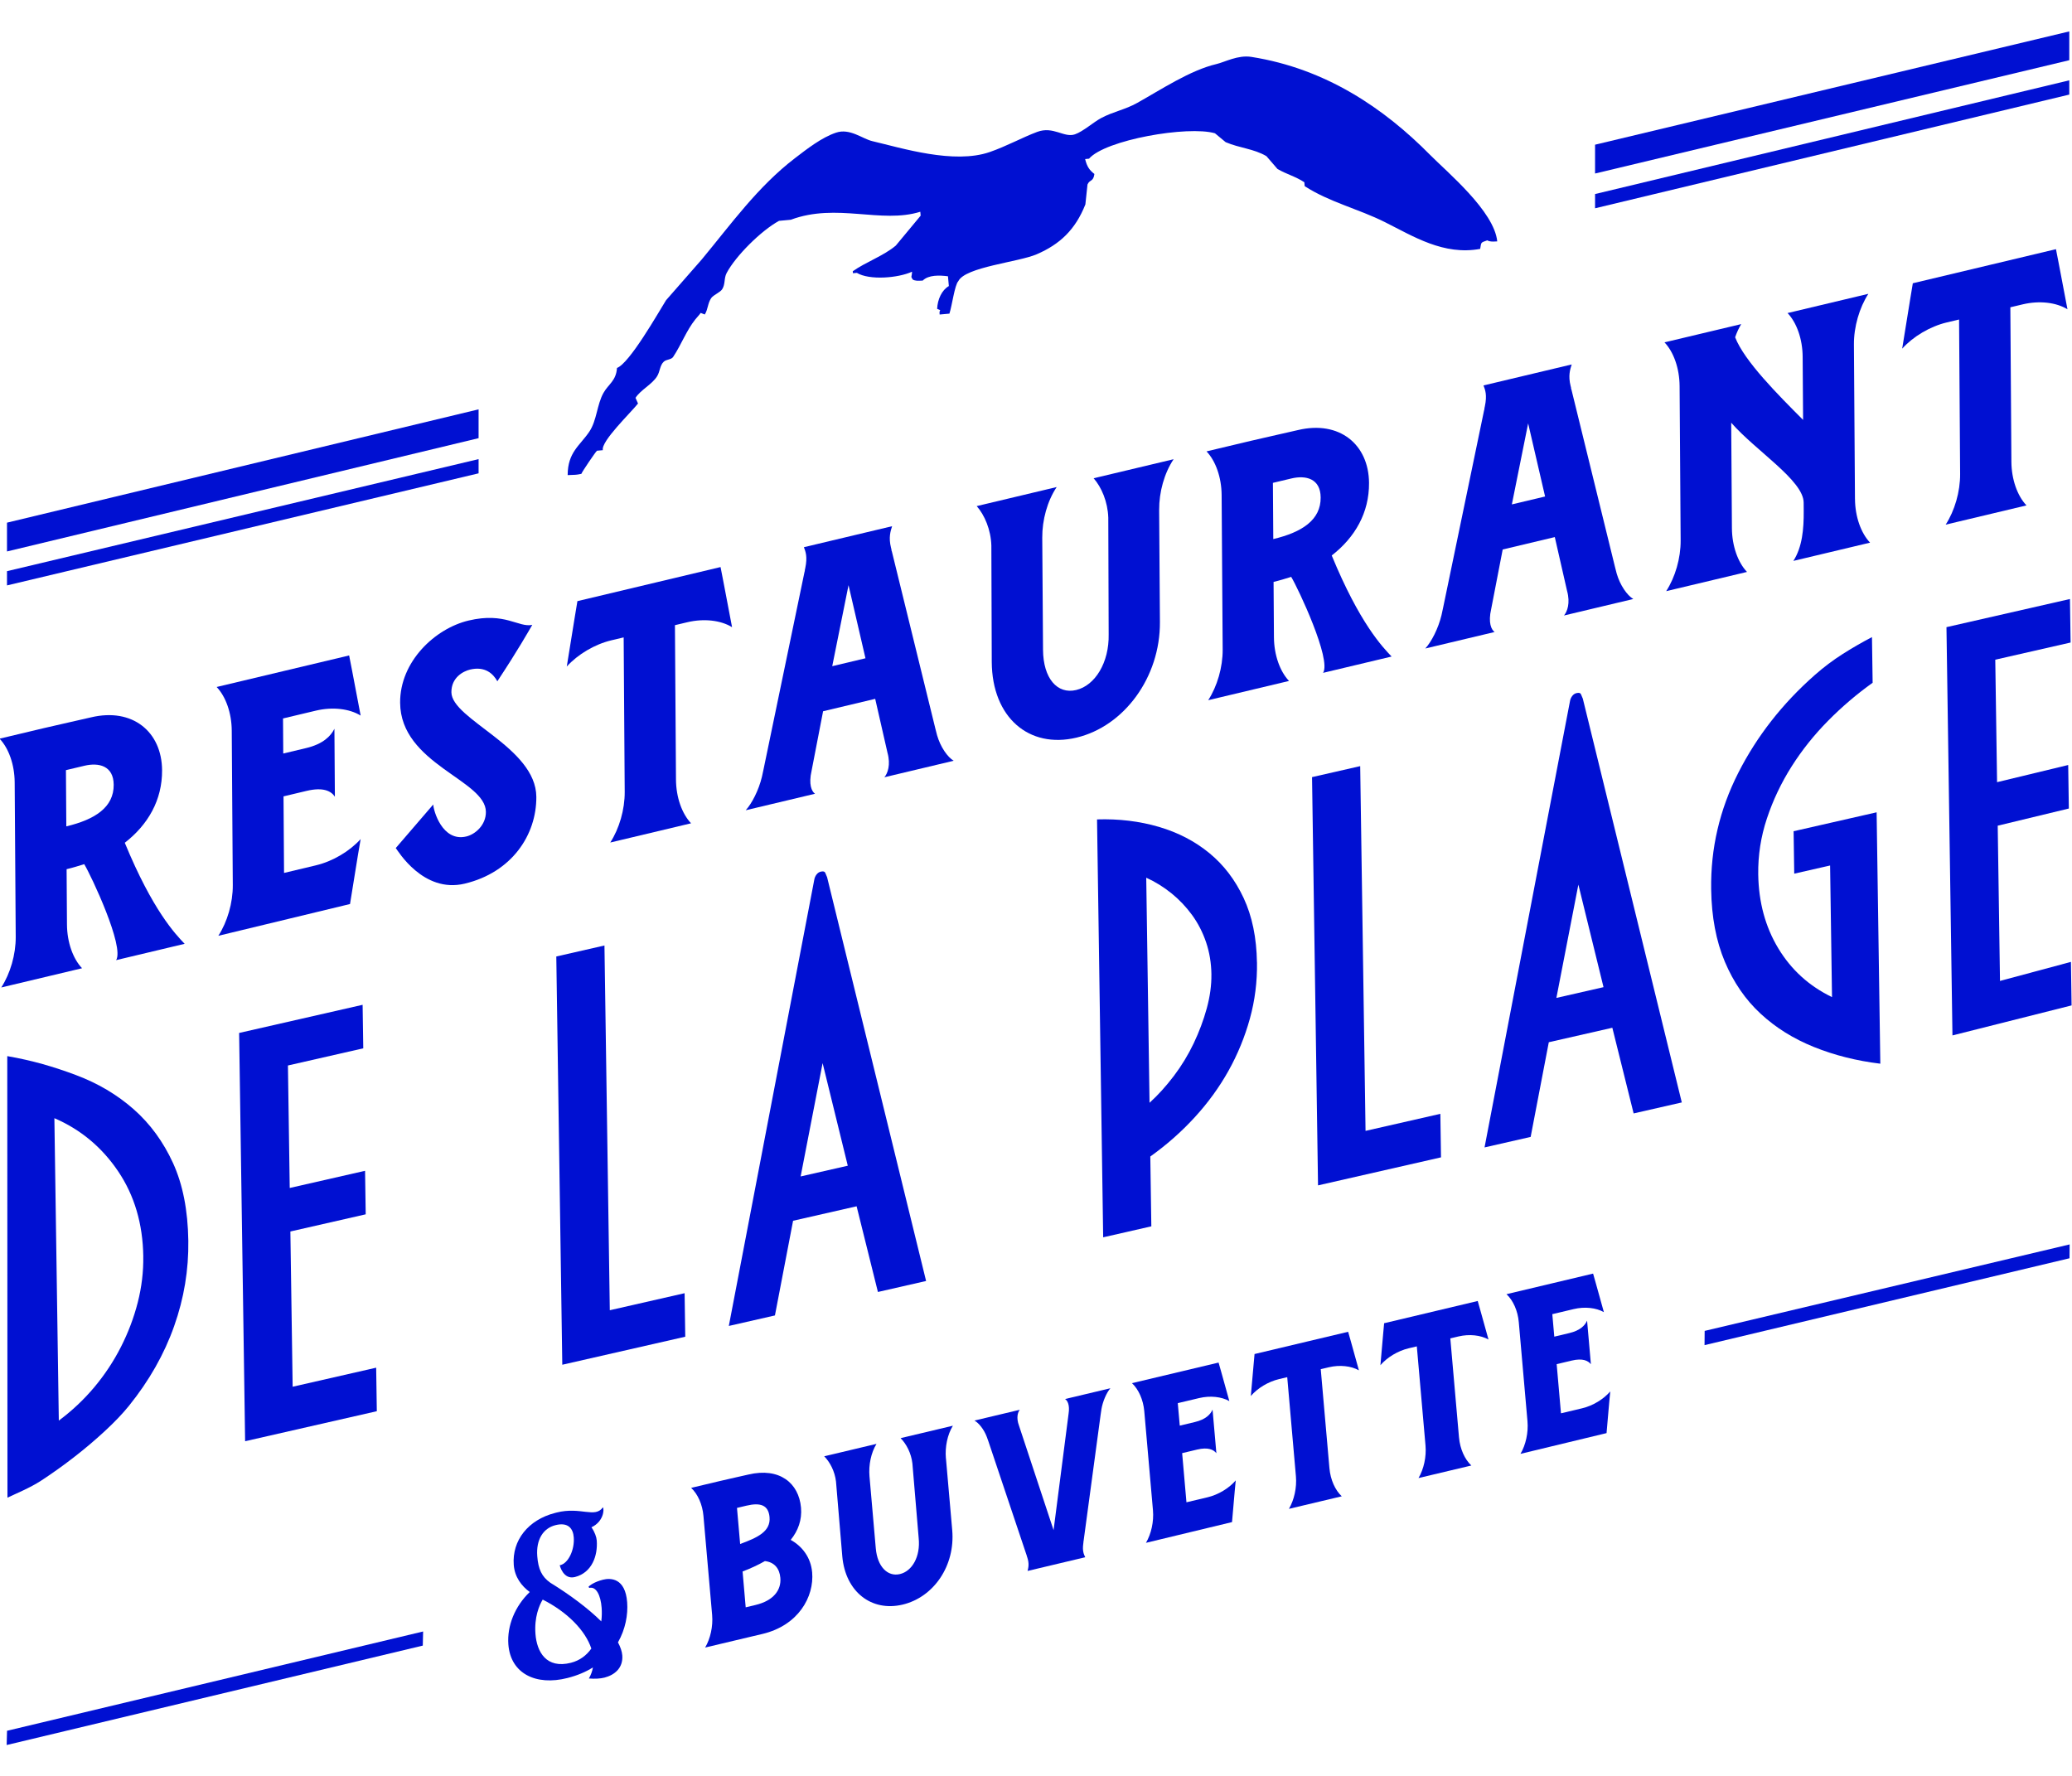 <?xml version="1.0" encoding="UTF-8"?>
<svg id="Calque_1" xmlns="http://www.w3.org/2000/svg" version="1.1" viewBox="0 0 992.13 850.39">
  <!-- Generator: Adobe Illustrator 29.1.0, SVG Export Plug-In . SVG Version: 2.1.0 Build 142)  -->
  <defs>
    <style>
      .st0, .st1 {
        fill: #0010d2;
      }

      .st1 {
        fill-rule: evenodd;
      }
    </style>
  </defs>
  <g>
    <path class="st0" d="M90.17,594.14c.2,13.89-2.05,27.53-6.79,40.9-4.72,13.38-11.92,26.08-21.59,38.09-3.06,3.8-6.94,7.87-11.64,12.2-4.7,4.35-9.64,8.53-14.83,12.54-5.2,4.03-10.44,7.76-15.71,11.2-5.28,3.44-11.97,6.14-16.04,8.1l-.09-211.44c12.01,2.08,22.29,5.1,32.85,9.06,10.56,3.96,19.79,9.43,27.69,16.4,7.9,6.97,14.17,15.57,18.84,25.77,4.66,10.21,7.1,22.6,7.31,37.18ZM68.61,601.63c-.23-15.6-4.24-29.18-12.04-40.74-7.8-11.55-17.98-20.04-30.53-25.44l2.12,144.82c6.33-4.71,12-10.05,17-16.01,4.99-5.96,9.25-12.39,12.76-19.3,3.5-6.9,6.19-14.01,8.05-21.32,1.86-7.31,2.74-14.65,2.63-22.02Z"/>
    <path class="st0" d="M117.37,690.14l-2.87-195.5,59.13-13.48.31,20.84-36.07,8.22.86,58.65,36.07-8.22.31,20.84-36.07,8.22,1.09,74.34,39.99-9.12.31,20.84-63.05,14.37Z"/>
    <path class="st0" d="M269.24,653.52l-2.87-195.5,23.06-5.26,2.56,174.66,35.82-8.16.31,20.84-58.88,13.42Z"/>
    <path class="st0" d="M420.37,618.67l-10.2-41.03-30.42,6.93-8.69,45.34-22.08,5.03,40.93-213.74c.15-.89.5-1.7,1.07-2.44.56-.73,1.25-1.19,2.07-1.37,1.14-.26,1.85-.07,2.1.56.26.63.55,1.34.89,2.11l47.4,193.35-23.06,5.26ZM393.89,509.08l-10.52,54.27,22.57-5.14-12.05-49.13Z"/>
    <path class="st0" d="M601.88,460.86c.14,9.26-1,18.26-3.42,26.98-2.42,8.73-5.83,17.03-10.22,24.91-4.4,7.88-9.79,15.31-16.17,22.27-6.38,6.96-13.47,13.22-21.27,18.78l.49,33.44-23.06,5.26-2.94-200.12c10.5-.33,20.36.86,29.59,3.57,9.23,2.71,17.29,6.9,24.18,12.56,6.89,5.65,12.37,12.83,16.44,21.54,4.06,8.71,6.18,18.99,6.36,30.81ZM580.06,466.61c-.08-5.48-.93-10.63-2.56-15.42-1.63-4.79-3.87-9.14-6.72-13.05-2.85-3.9-6.14-7.37-9.88-10.39-3.74-3.02-7.75-5.5-12.05-7.45l1.58,107.78c4.05-3.67,7.92-7.95,11.63-12.84,3.7-4.88,6.86-10.08,9.49-15.59,2.62-5.5,4.72-11.09,6.28-16.78,1.55-5.69,2.29-11.11,2.22-16.25Z"/>
    <path class="st0" d="M631.11,567.63l-2.87-195.5,23.06-5.26,2.56,174.66,35.82-8.16.31,20.84-58.88,13.42Z"/>
    <path class="st0" d="M782.23,533.18l-10.2-41.03-30.42,6.93-8.69,45.34-22.08,5.03,40.92-213.74c.15-.89.51-1.7,1.07-2.44.56-.73,1.25-1.19,2.08-1.38,1.14-.26,1.84-.07,2.1.56.26.63.55,1.34.89,2.11l47.39,193.35-23.06,5.26ZM755.77,423.59l-10.53,54.27,22.57-5.15-12.05-49.13Z"/>
    <path class="st0" d="M868.58,501.37c-9.82-3.95-18.35-9.27-25.58-15.98-7.24-6.69-12.94-14.99-17.11-24.88-4.17-9.89-6.34-21.43-6.54-34.64-.29-19.55,4.03-38.12,12.96-55.74,8.93-17.6,21.17-33.25,36.73-46.95,4.21-3.71,8.64-7.04,13.27-9.99,4.64-2.95,9.31-5.64,14.04-8.1l.32,21.86c-7.47,5.32-14.56,11.36-21.28,18.14-6.71,6.78-12.55,14.09-17.52,21.94-4.97,7.84-8.91,16.14-11.82,24.89-2.91,8.75-4.29,17.67-4.16,26.75.2,13.38,3.41,25.2,9.63,35.49,6.22,10.29,14.79,18.05,25.7,23.31l-.92-63.02-17.17,3.91-.3-20.32,39.75-9.06,1.77,120.38c-11.35-1.37-21.93-4.03-31.76-7.99Z"/>
    <path class="st0" d="M934.89,495.82l-2.87-195.5,59.13-13.48.31,20.84-36.07,8.22.86,58.65,34.06-8.22.31,20.84-34.06,8.22,1.09,74.34,33.97-9.12.31,20.84-57.03,14.37Z"/>
  </g>
  <g>
    <path class="st0" d="M88.4,451.96l-32.8,7.81c4.09-6.36-11.88-40.35-15.27-45.96-2.75.86-5.49,1.71-8.44,2.41l.18,26.52c.06,8.5,2.87,16.33,7.22,20.91L.61,472.86c4.29-6.63,6.98-15.77,6.92-24.27l-.5-73.96c-.06-8.5-2.87-16.33-7.23-20.91l21.21-5.05c7.08-1.68,18.66-4.22,22.59-5.16,19.84-4.72,33.88,6.87,34.01,25.31.1,14.29-6.71,26.08-17.86,34.75,13.4,32.51,24.3,43.81,28.66,48.38ZM31.76,395.71c13.75-3.27,22.76-9.15,22.68-19.91-.06-9.13-7.15-10.75-14.03-9.11l-8.84,2.1.18,26.93Z"/>
    <path class="st0" d="M151.34,414.35c8.05-1.92,16.08-6.74,21.35-12.55l-1.32,7.78-3.77,23.32-63.05,15.21c4.29-6.63,6.98-15.77,6.92-24.27l-.5-73.96c-.06-8.5-2.87-16.33-7.23-20.91l63.44-15.1,1.43,7.35,4.08,21.44c-5.33-3.29-13.4-4.28-21.46-2.36l-15.71,3.74.11,16.79,11-2.62c8.05-1.92,11.76-5.71,13.5-9.23l.22,32.53c-1.79-2.7-5.53-4.7-13.59-2.78l-11,2.62.25,36.66,15.32-3.65Z"/>
    <path class="st0" d="M189.5,406.1l17.96-20.87c.02,2.7,4.26,18.08,15.84,15.32,4.13-.98,9.41-5.35,9.36-11.78-.1-15.34-40.87-22.85-41.07-52.27-.13-19.69,16.67-35.52,32.78-39.35,17.48-4.16,23.83,3.45,30.5,2.08-1.55,2.65-6.8,11.99-16.73,27.01-2-3.68-5.95-7.3-13.02-5.62-3.34.8-9.02,3.8-8.98,10.86.09,13.06,40.5,26.27,40.67,50.09.12,18.24-11.75,36.2-34.34,41.58-19.84,4.72-31.98-15.84-32.97-17.06Z"/>
    <path class="st0" d="M323.68,373.33c.06,8.5,2.87,16.33,7.22,20.91l-38.69,9.21c4.29-6.63,6.98-15.77,6.92-24.27l-.5-73.96-5.89,1.4c-8.05,1.92-16.08,6.74-21.35,12.55l3.77-23.31,1.32-8,68.54-16.32,1.43,7.35,4.08,21.44c-5.33-3.29-13.4-4.28-21.46-2.36l-5.89,1.4.5,73.96Z"/>
    <path class="st0" d="M456.65,364.3l-33.19,7.9c1.56-1.82,3.11-5.93,1.49-11.76l-5.88-25.79-24.95,5.94-5.51,28.5c-1.52,6.58.07,9.94,1.65,11.01l-33.2,7.9c2.93-3.18,6.23-9.58,7.76-15.96l.76-3.51,19.62-94.52c.2-.47.19-.89.19-1.09l.19-.87c1.15-5.46.15-7.93-.65-10.02l42.23-10.05c-.78,2.47-1.74,5.4-.52,10.3l.2.78c0,.2,0,.62.21,1l20.84,84.89.81,3.14c1.62,5.63,4.99,10.44,7.96,12.22ZM414.41,315.22l-8.11-35.01-7.8,38.8,15.91-3.79Z"/>
    <path class="st0" d="M555.03,244.18l.37,53.67c.18,26.52-17.17,49.95-39.95,55.37-22.78,5.42-40.39-9.68-40.57-36.2l-.19-55.79c-.24-7.61-3.25-14.59-7.01-18.88l38.29-9.12c-4.48,6.68-6.97,15.77-6.91,24.27l.37,53.67c.09,13.67,6.83,21.41,15.87,19.25,9.04-2.15,15.85-13.12,15.56-26.73l-.18-55.79c-.25-7.61-3.25-14.59-7.02-18.88l38.3-9.12c-4.48,6.68-6.98,15.77-6.92,24.27Z"/>
    <path class="st0" d="M666.33,314.39l-32.8,7.81c4.09-6.36-11.88-40.35-15.27-45.96-2.75.86-5.49,1.71-8.44,2.41l.18,26.52c.06,8.5,2.87,16.33,7.22,20.91l-38.69,9.21c4.29-6.63,6.98-15.77,6.92-24.27l-.5-73.96c-.06-8.5-2.87-16.33-7.23-20.91l21.21-5.05c7.08-1.68,18.66-4.22,22.59-5.16,19.84-4.72,33.88,6.87,34.01,25.31.1,14.29-6.71,26.08-17.86,34.75,13.4,32.51,24.3,43.81,28.66,48.38ZM609.69,258.14c13.75-3.27,22.76-9.15,22.68-19.91-.06-9.13-7.15-10.75-14.03-9.11l-8.84,2.1.18,26.93Z"/>
    <path class="st0" d="M782.06,286.84l-33.19,7.9c1.56-1.82,3.11-5.93,1.49-11.76l-5.88-25.79-24.95,5.94-5.51,28.5c-1.52,6.58.07,9.94,1.65,11.01l-33.2,7.9c2.93-3.18,6.23-9.58,7.76-15.96l.76-3.51,19.62-94.52c.2-.47.19-.89.19-1.09l.19-.87c1.15-5.46.15-7.93-.65-10.02l42.23-10.05c-.78,2.47-1.74,5.4-.52,10.3l.2.78c0,.2,0,.62.21,1l20.84,84.89.81,3.14c1.62,5.63,4.99,10.44,7.96,12.22ZM739.83,237.75l-8.11-35.01-7.8,38.8,15.91-3.79Z"/>
    <path class="st0" d="M888.22,238.94c.06,8.5,2.87,16.33,7.22,20.91l-36.73,8.74c4.28-6.63,5.01-15.3,4.96-23.81l-.03-4.13c-.07-10.58-22.99-24.82-34.69-38.23l.34,50.54c.06,8.5,2.87,16.33,7.22,20.91l-38.69,9.21c4.29-6.63,6.98-15.77,6.92-24.27l-.5-73.96c-.06-8.5-2.87-16.33-7.23-20.91l36.73-8.74c-1.17,1.95-2.13,4.04-2.91,6.3,4.41,11.4,20.65,27.66,32.54,39.57l-.21-30.25c-.06-8.5-2.87-16.33-7.23-20.91l38.69-9.21c-4.28,6.63-6.97,15.77-6.91,24.27l.5,73.96Z"/>
    <path class="st0" d="M963.11,221.11c.06,8.5,2.87,16.33,7.22,20.91l-38.69,9.21c4.29-6.63,6.98-15.77,6.92-24.27l-.5-73.96-5.89,1.4c-8.05,1.92-16.08,6.74-21.35,12.55l3.77-23.31,1.32-8,68.54-16.32,1.43,7.35,4.08,21.44c-5.33-3.29-13.4-4.28-21.46-2.36l-5.89,1.4.5,73.96Z"/>
  </g>
  <g>
    <path class="st1" d="M318.9,143.79c5.7-6.51,11.4-13.02,17.1-19.53,14.04-16.9,26.77-34.82,44.66-48.53,5.6-4.29,12.71-9.88,19.66-12.21,6.64-2.23,12.55,2.93,17.38,4.07,14.23,3.35,39.06,11.15,56.23,5.21,8-2.77,15.67-7.02,22.73-9.65,7.72-2.88,12.86,2.99,18.06,1.17,3.91-1.36,8.83-5.8,12.51-7.77,5.88-3.14,11.4-3.98,17.28-7.26,11.36-6.34,25.37-15.67,37.97-18.62,4.01-.94,10.26-4.44,16.69-3.43,35.7,5.63,63.58,24.64,85.58,46.91,8.25,8.35,30.73,26.97,32.17,41.44-2.38.12-3.48.21-4.77-.5-3.31,1.15-2.81.83-3.4,4.09-17.48,3.23-31.94-5.97-45.59-12.8-12.79-6.41-26.6-9.57-38.44-17.24-.06-.62-.12-1.25-.17-1.87-4.22-2.8-8.45-3.79-12.87-6.37-1.76-2.04-3.53-4.08-5.29-6.13-6.09-3.58-12.77-3.82-19.52-6.7-1.7-1.42-3.41-2.83-5.12-4.25-12.93-3.74-52.51,3.14-60.29,12.17l-1.87.17c.89,3.7,2.11,5.33,4.44,7.15-.54,3.88-2.22,2.53-3.31,5.03-.34,3.18-.67,6.36-1.01,9.54-4.82,12.16-12.24,19.1-23.31,23.88-8.8,3.8-34.22,6.05-37.55,12.91-1.72,1.79-3,11.74-4.24,15.51-1.56.14-3.12.29-4.68.43-.44-2.94,1.5-1.46-1.2-2.72.2-4.54,2.24-9,5.61-10.91-.14-1.56-.29-3.12-.43-4.68-4.14-.54-9.31-.7-12.09,2.06-2.38.12-3.48.21-4.77-.5-1.16-1.72-.4-1.06-.35-3.75-6.69,3.07-20.48,4.16-26.41.55l-1.87.17c-.03-.31-.06-.62-.09-.94,6.09-4.35,14.76-7.36,20.6-12.29,3.97-4.78,7.94-9.55,11.9-14.33-.06-.63-.12-1.25-.17-1.87-18.79,5.85-40.01-4.38-62.01,3.83-1.87.17-3.75.35-5.62.52-8.56,4.66-20.78,16.82-25.1,24.99-1.34,2.53-.56,5.27-2.12,7.75-.97,1.54-4.25,2.75-5.28,4.27-1.71,2.54-1.47,5.25-3.06,7.84-.65-.25-1.31-.51-1.96-.76-.99,1.4-1.58,1.85-2.55,3.07-4.38,5.5-6.7,12.08-10.63,17.99-.94,1.42-3.23,1.1-4.51,2.31-1.87,1.75-1.77,4.62-3.14,6.9-2.38,3.95-7.95,6.57-10.38,10.4.4.91.8,1.82,1.2,2.72-3.62,4.57-17.84,18.14-16.84,22.34-.94.09-1.87.17-2.81.26-.74.62-7.16,10.08-7.48,11.08-3.05.63-2.53.37-6.56.6.05-11.01,5.81-14.04,10.37-20.8,3.63-5.4,3.61-12.93,6.79-18.58,2.37-4.21,6.05-5.75,6.46-11.93,5.99-2.22,19.6-26.17,23.47-32.4Z"/>
    <polygon class="st0" points="763.76 99.74 763.76 92.92 990.83 38.46 990.83 45.29 763.76 99.74"/>
    <polygon class="st0" points="3.35 280.33 3.35 273.51 229.16 219.85 229.16 226.66 3.35 280.33"/>
  </g>
  <path class="st0" d="M295.9,786.46c1.2,2.25,1.92,4.32,2.07,6.25.46,6.17-3.9,9.44-8.51,10.62-2.03.52-4.46.65-7.49.43,1-1.72,1.62-3.46,1.95-5.31-3.41,2.15-7.42,3.86-12.21,5.08-15.04,3.83-27.24-2.09-28.29-16.07-.67-8.96,3.14-18.29,10.24-25.11-3.88-2.84-7.21-7.1-7.66-12.98-.88-11.76,6.94-21.61,19.76-24.88l.74-.19c11.53-2.94,18.37,2.88,22.19-2.51.74,1.09.24,6.91-5.49,9.56,1.58,2.25,2.42,4.69,2.54,6.33.55,7.33-2.32,15.42-10.43,17.49-5.63,1.43-7.28-5.51-7.3-5.7,0,0,.1.07.29.02,3.87-.99,6.88-7.35,6.43-13.33-.31-4.14-2.62-7.39-8.81-5.81-5.81,1.48-9.26,6.88-8.67,14.78.47,6.26,2.15,9.87,6.23,12.76,9.26,5.69,18.03,12.21,24.43,18.53.3-2.24.32-4.5.17-6.53-.46-6.07-2.66-10.32-5.89-9.5l-.41-.49c.51-.72,2.92-2.42,6.89-3.43,3.69-.94,10.75-.87,11.63,10.79.45,5.98-.82,12.88-4.39,19.19ZM273.41,796.23c4.24-1.08,7.45-3.57,9.74-6.81-2.92-8.79-11.66-17.56-23.29-23.44-1.67,2.78-4.07,8.41-3.47,16.41.65,8.68,5.22,16.85,17.02,13.84Z"/>
  <polygon class="st0" points="763.76 83.09 763.76 69.29 990.83 15.04 990.83 28.83 763.76 83.09"/>
  <polygon class="st0" points="3.35 264.07 3.35 250.28 229.16 196.02 229.16 209.82 3.35 264.07"/>
  <polygon class="st0" points="202.44 788.01 3.19 835.62 3.37 828.8 202.6 781.25 202.44 788.01"/>
  <polygon class="st0" points="816.24 637.31 991 595.9 990.94 602.53 816.18 644.13 816.24 637.31"/>
  <g>
    <path class="st0" d="M388.88,752.88c1.04,11.84-6.68,25.48-23.76,29.54l-6.8,1.61-20.68,4.91c2.51-4.26,3.83-10.14,3.35-15.59l-4.16-47.47c-.47-5.46-2.74-10.48-5.89-13.4l13.87-3.3c4.62-1.1,10.94-2.46,13.5-3.07,14.9-3.54,24.2,4.01,25.24,15.86.51,5.85-1.39,11.05-4.94,15.42,5.5,3.04,9.65,8.43,10.26,15.48ZM373.65,755.56c-.38-4.39-2.76-7.49-7.39-8.02-3.24,1.86-6.89,3.54-10.69,4.98l1.49,17.16,4.62-1.1c8.73-2.07,12.48-7.17,11.97-13.02ZM352.89,722.07l1.51,17.29c8.26-3.05,14.68-5.94,14.08-12.85-.52-5.85-4.42-7.09-11.1-5.5l-4.49,1.07Z"/>
    <path class="st0" d="M452.94,698.3l3.01,34.44c1.49,17.02-8.85,32.1-23.75,35.64-14.89,3.54-27.4-6.11-28.89-23.13l-3.01-35.8c-.56-4.89-2.91-9.35-5.65-12.09l25.04-5.95c-2.63,4.29-3.82,10.14-3.35,15.59l3.01,34.44c.77,8.77,5.67,13.72,11.56,12.32,5.91-1.4,9.88-8.45,8.98-17.2l-3.01-35.8c-.56-4.89-2.91-9.35-5.65-12.09l25.04-5.95c-2.63,4.29-3.82,10.14-3.35,15.59Z"/>
    <path class="st0" d="M527.37,675.04l-.34,2.26-8.19,60.72c-.11.3-.08.56-.07.7l-.08.56c-.48,3.51.31,5.08.95,6.42l-27.61,6.56c.39-1.58.89-3.47-.18-6.61l-.18-.51c-.01-.14-.04-.39-.18-.64l-18.26-54.43-.72-2c-1.36-3.62-3.85-6.68-5.92-7.82l21.7-5.16c-.94,1.17-1.77,3.81-.38,7.55l16.57,50.09,7.18-55.73c.67-4.23-.55-6.38-1.68-7.06l21.7-5.16c-1.78,2.05-3.65,6.16-4.33,10.26Z"/>
    <path class="st0" d="M578.13,717.01c5.27-1.25,10.38-4.37,13.58-8.11l-.48,5-1.3,14.97-41.21,9.93c2.51-4.26,3.83-10.14,3.35-15.59l-4.16-47.47c-.48-5.45-2.74-10.48-5.89-13.4l41.47-9.86,1.34,4.7,3.82,13.75c-3.72-2.1-9.15-2.71-14.42-1.46l-10.27,2.44.95,10.77,7.18-1.71c5.27-1.25,7.54-3.7,8.52-5.96l1.83,20.88c-1.34-1.71-3.94-3-9.21-1.75l-7.18,1.71,2.06,23.54,10.01-2.38Z"/>
    <path class="st0" d="M636.58,703.12c.48,5.45,2.74,10.48,5.89,13.4l-25.3,6.01c2.51-4.26,3.83-10.14,3.35-15.59l-4.16-47.47-3.85.91c-5.27,1.25-10.36,4.36-13.58,8.11l1.32-14.97.46-5.13,44.81-10.65,1.34,4.7,3.82,13.75c-3.72-2.1-9.16-2.71-14.42-1.46l-3.85.91,4.16,47.47Z"/>
    <path class="st0" d="M698.62,688.38c.48,5.45,2.75,10.47,5.9,13.39l-25.3,6.01c2.51-4.26,3.83-10.14,3.35-15.59l-4.16-47.47-3.85.91c-5.27,1.25-10.36,4.36-13.58,8.11l1.31-14.97.47-5.13,44.81-10.65,1.33,4.7,3.83,13.75c-3.72-2.1-9.16-2.71-14.42-1.46l-3.86.92,4.16,47.47Z"/>
    <path class="st0" d="M757.46,674.4c5.27-1.25,10.37-4.37,13.58-8.11l-.48,5-1.3,14.97-41.21,9.93c2.51-4.26,3.83-10.14,3.35-15.59l-4.16-47.47c-.47-5.46-2.74-10.48-5.89-13.4l41.47-9.86,1.33,4.7,3.83,13.75c-3.72-2.1-9.15-2.71-14.42-1.46l-10.27,2.44.95,10.77,7.18-1.71c5.27-1.25,7.54-3.7,8.52-5.96l1.83,20.88c-1.34-1.71-3.94-3-9.21-1.75l-7.18,1.71,2.06,23.54,10.01-2.38Z"/>
  </g>
</svg>
